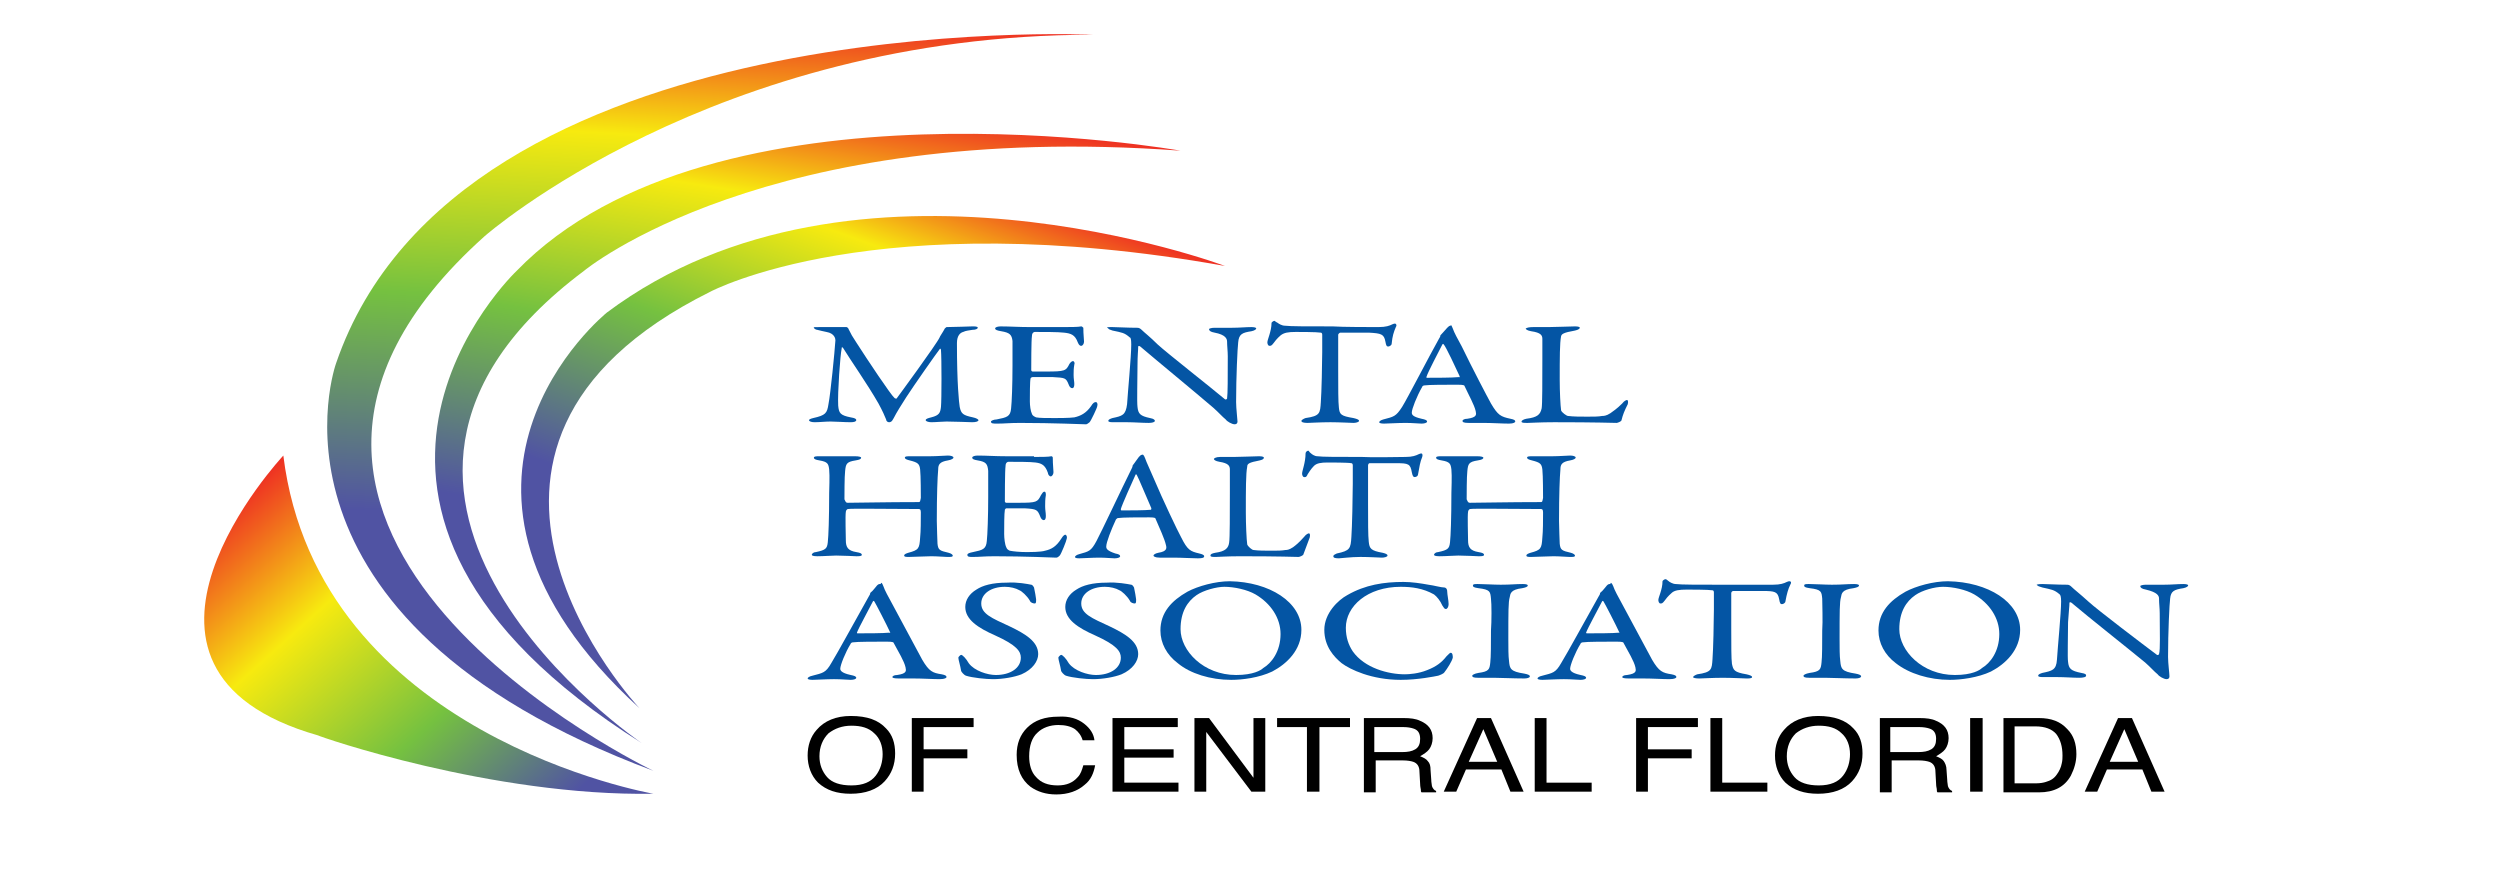 <?xml version="1.0" encoding="utf-8"?>
<!-- Generator: Adobe Illustrator 22.1.0, SVG Export Plug-In . SVG Version: 6.00 Build 0)  -->
<svg version="1.1" id="Layer_1" xmlns="http://www.w3.org/2000/svg" xmlns:xlink="http://www.w3.org/1999/xlink" x="0px" y="0px"
	 viewBox="0 0 360 126" style="enable-background:new 0 0 360 126;" xml:space="preserve">
<style type="text/css">
	.st0{fill:url(#SVGID_1_);}
	.st1{fill:url(#SVGID_2_);}
	.st2{fill:url(#SVGID_3_);}
	.st3{fill:url(#SVGID_4_);}
	.st4{fill:#0455A4;}
</style>
<g>
	<linearGradient id="SVGID_1_" gradientUnits="userSpaceOnUse" x1="32.987" y1="72.675" x2="81.066" y2="126.073">
		<stop  offset="0" style="stop-color:#EE2F23"/>
		<stop  offset="0.278" style="stop-color:#F7EA0F"/>
		<stop  offset="0.597" style="stop-color:#75C140"/>
		<stop  offset="0.894" style="stop-color:#5053A3"/>
	</linearGradient>
	<path class="st0" d="M94.1,114.3c0,0-48.3-8.3-53.3-48.7c0,0-28.7,30.7,5,40.3C45.8,106,70.8,114.7,94.1,114.3z"/>
	<linearGradient id="SVGID_2_" gradientUnits="userSpaceOnUse" x1="103.893" y1="2.194" x2="98.179" y2="111.214">
		<stop  offset="0" style="stop-color:#EE2F23"/>
		<stop  offset="0.163" style="stop-color:#F7EA0F"/>
		<stop  offset="0.387" style="stop-color:#75C140"/>
		<stop  offset="0.677" style="stop-color:#5053A3"/>
	</linearGradient>
	<path class="st1" d="M157.4,5c0,0-91.3-4.3-109,47.3c0,0-13.3,36.7,45.7,58.7c0,0-72-34.3-24.3-77C69.8,34,102.8,5,157.4,5z"/>
	<linearGradient id="SVGID_3_" gradientUnits="userSpaceOnUse" x1="120.882" y1="13.879" x2="105.798" y2="109.116">
		<stop  offset="0" style="stop-color:#EE2F23"/>
		<stop  offset="0.163" style="stop-color:#F7EA0F"/>
		<stop  offset="0.387" style="stop-color:#75C140"/>
		<stop  offset="0.677" style="stop-color:#5053A3"/>
	</linearGradient>
	<path class="st2" d="M170,21.7c0,0-67.2-12-95.6,17.3c0,0-36,34,18,68c0,0-52-35.3-8.3-68C84.1,39,110.2,17.3,170,21.7z"/>
	<linearGradient id="SVGID_4_" gradientUnits="userSpaceOnUse" x1="136.001" y1="23.623" x2="105.677" y2="106.94">
		<stop  offset="0" style="stop-color:#EE2F23"/>
		<stop  offset="0.163" style="stop-color:#F7EA0F"/>
		<stop  offset="0.387" style="stop-color:#75C140"/>
		<stop  offset="0.677" style="stop-color:#5053A3"/>
	</linearGradient>
	<path class="st3" d="M176.4,38.3c0,0-53.3-20-89,6.7c0,0-30.7,24.7,4.7,57c0,0-35.3-37.4,10.2-60C102.3,42,126.1,29.3,176.4,38.3z"
		/>
	<g>
		<path class="st4" d="M118,47.1c1.9,0,2.2,0,3.9,0c0.1,0,0.3,0.2,0.3,0.3c0.4,0.8,0.5,1,1.1,1.9c1.6,2.5,5,7.6,5.5,8
			c0.1,0.1,0.2,0.1,0.3,0.1c0.3-0.4,5.8-7.9,6.2-8.8c0-0.1,0.5-0.8,0.7-1.2c0-0.1,0.3-0.3,0.3-0.3c1.1,0,3.4-0.1,3.7-0.1
			c0.4,0,0.8,0,0.8,0.2c0,0.1-0.2,0.3-0.8,0.3c-0.5,0.1-0.9,0.1-1.3,0.3c-0.4,0.1-0.9,0.5-0.9,1.6c0,5.9,0.3,8.6,0.4,9.2
			c0.2,1,0.5,1.2,1.9,1.5c0.5,0.1,0.8,0.3,0.8,0.4c0,0.2-0.4,0.3-0.9,0.3c-0.3,0-2.6-0.1-3.7-0.1c-0.6,0-1.5,0.1-2.2,0.1
			c-0.3,0-0.8-0.1-0.8-0.3c0-0.2,0.4-0.3,0.8-0.4c1.2-0.3,1.3-0.7,1.4-1.5c0.1-1,0.1-7.1,0-8.2c0-0.1-0.1-0.3-0.2-0.1
			c-0.4,0.5-3.7,5.2-4.8,6.9c-0.7,1.1-1.4,2.2-1.8,3c-0.3,0.6-0.5,0.6-0.7,0.6c-0.2,0-0.4-0.2-0.4-0.4c-0.2-0.5-0.5-1.2-1.1-2.3
			c-1.6-2.8-4-6.2-5.1-8c-0.1-0.1-0.2-0.2-0.2,0.1c-0.2,0.9-0.6,6.3-0.5,8.2c0.1,1.1,0.3,1.4,1.8,1.7c0.6,0.1,0.8,0.2,0.8,0.4
			c0,0.2-0.3,0.3-0.8,0.3c-0.9,0-2.2-0.1-2.9-0.1c-0.7,0-1.6,0.1-2.3,0.1c-0.4,0-0.8-0.1-0.8-0.3c0-0.1,0.2-0.2,0.6-0.3
			c1.8-0.4,2-0.7,2.2-2c0.3-1.5,0.9-7.6,1-9.2c0-0.2-0.1-1-1.3-1.2c-0.5-0.1-0.9-0.2-1.3-0.3c-0.2,0-0.5-0.2-0.5-0.3
			C117.1,47.1,117.3,47.1,118,47.1z"/>
		<path class="st4" d="M153,47.1c1,0,2.3,0,2.7-0.1c0.1,0,0.2,0.1,0.3,0.2c0,1,0.1,1.6,0.1,2c0,0.3-0.2,0.6-0.4,0.6
			c-0.3,0-0.4-0.3-0.5-0.5c-0.4-1.1-1-1.3-2-1.4c-0.8-0.1-2.9-0.1-4.2-0.1c-0.1,0-0.4,0.1-0.4,0.6c-0.1,0.5-0.1,4.5-0.1,4.9
			c0,0.1,0.1,0.2,0.2,0.2h1.9c2.8,0,2.9-0.1,3.4-1.1c0.2-0.3,0.4-0.4,0.5-0.4c0.2,0,0.3,0.3,0.2,0.5c-0.1,0.6-0.1,1-0.1,1.5
			c0,0.6,0.1,0.9,0.1,1.3c0,0.4-0.1,0.6-0.3,0.6s-0.4-0.2-0.5-0.5c-0.4-1-0.5-1-2.3-1.1c-0.9,0-2.1,0-2.9,0c-0.1,0-0.3,0.1-0.3,0.2
			c-0.1,0.4-0.1,2.4-0.1,3.3c0,0.6,0.1,1.4,0.3,1.8c0.1,0.3,0.4,0.4,0.6,0.5c0.5,0.1,1.5,0.1,2.7,0.1c0.4,0,2.1,0,2.8-0.1
			c0.9-0.2,1.7-0.6,2.4-1.6c0.3-0.5,0.5-0.6,0.7-0.6c0.2,0,0.3,0.3,0.2,0.6c0,0.2-0.9,2.1-1.1,2.3c-0.1,0.1-0.4,0.3-0.5,0.3
			c-0.3,0-4.8-0.2-9.5-0.2c-1.6,0-2.2,0.1-3.3,0.1c-0.6,0-0.9,0-0.9-0.3c0-0.1,0.4-0.3,0.8-0.3c1.5-0.3,2-0.4,2.1-1.6
			c0.1-0.9,0.2-3.4,0.2-6.1c0-2.5,0-3,0-3.6c-0.1-0.9-0.4-1.2-1.6-1.4c-0.6-0.1-0.9-0.2-0.9-0.4c0-0.2,0.4-0.3,0.8-0.3
			c1.4,0,2.5,0.1,4.5,0.1H153z"/>
		<path class="st4" d="M160.2,47.1c0.6,0,2.1,0.1,3.6,0.1c0.2,0,0.4,0.1,0.6,0.3c0.4,0.4,1.2,1,2.3,2.1c1.3,1.2,7.8,6.3,9.7,7.9
			c0.2,0.1,0.3-0.1,0.3-0.1c0.1-0.7,0.1-3,0.1-6.1c0-0.7-0.1-1.5-0.1-2.1c0-0.4-0.2-1-1.8-1.3c-0.6-0.1-0.8-0.3-0.8-0.5
			c0-0.1,0.4-0.2,0.8-0.2c0.8,0,1.6,0,2.5,0c1.1,0,2-0.1,2.8-0.1c0.5,0,0.7,0.1,0.7,0.2c0,0.1-0.2,0.3-0.7,0.4
			c-1.3,0.2-1.8,0.4-1.9,1.6c-0.1,0.8-0.3,5-0.3,8.6c0,0.9,0.2,2.5,0.2,2.8c0,0.2-0.1,0.4-0.4,0.4c-0.4,0-1.1-0.4-1.3-0.7
			c-0.5-0.4-1-1-1.8-1.7c-2.8-2.4-7.8-6.5-10.5-8.8c-0.1-0.1-0.3-0.1-0.3,0c0,0.6-0.1,1.2-0.1,2.8c0,1.9-0.1,5.2,0,5.9
			c0.1,1,0.4,1.3,1.8,1.6c0.6,0.1,0.7,0.3,0.7,0.4c0,0.2-0.4,0.3-0.9,0.3c-0.9,0-2.1-0.1-3.1-0.1c-0.6,0-1.4,0-1.9,0
			c-0.4,0-0.8,0-0.8-0.2c0-0.2,0.3-0.3,0.6-0.4c1.4-0.3,1.9-0.4,2.1-2c0.1-1.7,0.6-6.8,0.6-8.6c0-0.8-0.1-1-0.2-1
			c-0.8-0.7-1.1-0.7-2.5-1c-0.3-0.1-0.6-0.2-0.6-0.3C159.2,47.1,159.5,47.1,160.2,47.1z"/>
		<path class="st4" d="M198.5,47.1c1.1,0,1.6-0.2,2-0.4c0.2-0.1,0.3-0.1,0.4-0.1c0.1,0,0.3,0.2,0.1,0.5c-0.3,0.7-0.5,1.3-0.6,2.4
			c0,0.2-0.3,0.4-0.5,0.4c-0.2,0-0.3-0.1-0.4-0.7c-0.2-1.1-0.6-1.2-2.4-1.3c-0.5,0-3.8,0-4.1,0c-0.1,0-0.3,0.2-0.3,0.3
			c0,1,0,3.4,0,5.2c0,2.5,0,4.5,0.1,5.3c0.1,1,0.3,1.2,2.1,1.5c0.4,0.1,0.8,0.2,0.8,0.4c0,0.2-0.5,0.3-0.8,0.3
			c-0.2,0-2.1-0.1-3.3-0.1c-1.5,0-3,0.1-3.3,0.1c-0.6,0-0.9-0.1-0.9-0.3c0-0.1,0.3-0.3,0.6-0.4c2.1-0.3,2.1-0.7,2.2-2.3
			c0.1-1.3,0.2-5.6,0.2-7.2c0-1.2,0-1.6,0-2.5c0-0.2-0.1-0.3-0.2-0.3c-0.6-0.1-3.2-0.1-3.6-0.1c-1.1,0-1.7,0.1-2.2,0.5
			c-0.1,0.1-0.5,0.4-1,1.1c-0.3,0.4-0.4,0.4-0.6,0.4c-0.2,0-0.3-0.3-0.3-0.5c0-0.4,0.6-1.6,0.6-2.8c0-0.1,0.3-0.3,0.4-0.3
			c0.1,0,0.1,0.1,0.5,0.3c0.1,0.1,0.6,0.4,1,0.4c0.8,0.1,3.1,0.1,6.9,0.1C193.3,47.1,197.3,47.1,198.5,47.1z"/>
		<path class="st4" d="M209.2,47.3c0.2,0.6,0.7,1.5,1.3,2.6c1.5,3.1,3.7,7.3,4.2,8.2c1,1.7,1.4,1.9,2.8,2.2c0.5,0.1,0.7,0.2,0.7,0.4
			c0,0.1-0.2,0.3-0.9,0.3c-1,0-2.4-0.1-3.7-0.1c-0.9,0-1.3,0-2.1,0c-0.7,0-0.9-0.1-0.9-0.3c0-0.1,0.2-0.3,0.7-0.3
			c1.4-0.2,1.3-0.6,1.2-1.1c-0.2-0.9-1-2.3-1.6-3.6c0-0.1-0.1-0.2-1-0.2c-1.6,0-4.2,0-4.8,0.1c-0.1,0-0.3,0.1-0.3,0.2
			c-0.8,1.4-1.5,3.2-1.5,3.7c0,0.3,0.1,0.6,1.4,0.9c0.5,0.1,0.8,0.2,0.8,0.4c0,0.2-0.4,0.3-0.8,0.3c-0.5,0-1.2-0.1-2.3-0.1
			s-2.6,0.1-3.1,0.1c-0.5,0-0.7-0.1-0.7-0.2c0-0.1,0.2-0.3,0.6-0.4c1.5-0.4,1.8-0.4,2.7-1.8c0.7-1.1,4-7.5,5.3-9.8
			c0.1-0.2,0.2-0.3,0.2-0.4c0-0.1,0-0.1,0.1-0.2c0.3-0.3,0.7-0.8,0.9-1c0.2-0.2,0.3-0.3,0.5-0.3C208.9,46.7,209,46.8,209.2,47.3z
			 M210.2,54.2c-0.5-1.1-2-4.3-2.3-4.6c-0.1-0.1-0.1-0.1-0.2,0c-0.5,1-2.1,4-2.3,4.7c0,0.1,0,0.1,0.1,0.1c1.2,0,3.6,0,4.6-0.1
			C210.1,54.4,210.2,54.3,210.2,54.2z"/>
		<path class="st4" d="M220.8,47.1c0.8,0,1.3,0,2.2,0c1.1,0,3.1-0.1,3.8-0.1c0.5,0,0.7,0.1,0.7,0.2c0,0.1-0.2,0.3-0.7,0.4
			c-1.7,0.3-1.9,0.5-2,0.8c-0.2,1-0.2,3.1-0.2,6.3c0,1.7,0.1,3.7,0.2,4.4c0.1,0.3,0.8,0.8,1,0.8c0.8,0.1,1.8,0.1,2.8,0.1
			c0.8,0,1.6,0,2.1-0.1c0.2,0,0.6,0,1.2-0.4c0.4-0.3,0.9-0.6,1.7-1.4c0.3-0.4,0.6-0.5,0.7-0.5s0.2,0.2,0.1,0.6
			c-0.5,1-0.7,1.5-0.9,2.3c0,0.2-0.6,0.4-0.7,0.4c-0.4,0-3-0.1-9-0.1c-2,0-3.4,0.1-3.8,0.1c-0.6,0-0.9,0-0.9-0.2
			c0-0.1,0.2-0.3,0.7-0.4c1.6-0.2,2-0.6,2.2-1.5c0.1-0.5,0.1-3.9,0.1-7c0-0.9,0-2.3,0-3c0-0.5-0.2-0.9-1.6-1.1
			c-0.6-0.1-0.8-0.3-0.8-0.4C219.9,47.2,220.1,47.1,220.8,47.1z"/>
	</g>
	<g>
		<path class="st4" d="M122.1,72.4c1.6,0,5.4-0.1,10.2-0.1c0.2,0,0.2-0.1,0.3-0.6c0-0.3,0-3.2-0.1-4.1c-0.1-0.8-0.3-1-1.5-1.3
			c-0.4-0.1-0.7-0.2-0.7-0.4c0-0.2,0.3-0.2,0.9-0.2c0.4,0,2.1,0,2.8,0c0.9,0,2.2-0.1,2.5-0.1c0.4,0,0.8,0.1,0.8,0.3
			c0,0.1-0.2,0.3-0.8,0.4c-1.2,0.2-1.4,0.6-1.4,1.3c-0.1,1.1-0.2,3.6-0.2,7.4c0,1,0.1,3,0.1,3.3c0.1,0.9,0.3,1,1.6,1.3
			c0.4,0.1,0.6,0.3,0.6,0.4c0,0.2-0.2,0.2-0.8,0.2c-0.4,0-1.4-0.1-2.3-0.1c-0.6,0-2.7,0.1-3.2,0.1c-0.4,0-0.7,0-0.7-0.2
			c0-0.2,0.3-0.3,0.6-0.4c1.5-0.4,1.6-0.6,1.7-2.2c0.1-0.9,0.1-2.5,0.1-3.6c0-0.4-0.1-0.5-0.3-0.5c-4.3,0-9.7-0.1-10.2,0
			c-0.1,0-0.3,0.2-0.3,0.4c-0.1,0.6,0,3.4,0,4.1c0,1,0.3,1.5,1.5,1.7c0.6,0.1,0.8,0.2,0.8,0.4c0,0.2-0.4,0.2-0.8,0.2
			c-0.2,0-1.9-0.1-2.9-0.1c-0.6,0-1.8,0.1-2.7,0.1c-0.6,0-0.8-0.1-0.8-0.2c0-0.2,0.3-0.4,0.6-0.4c1.4-0.3,1.6-0.5,1.7-1.4
			c0.1-0.9,0.2-3.4,0.2-7.1c0-0.4,0.1-2.5,0-3.4c-0.1-0.8-0.2-1.1-1.4-1.3c-0.6-0.1-0.8-0.2-0.8-0.4c0-0.2,0.4-0.2,0.8-0.2
			c0.8,0,1.8,0,2.5,0c1.2,0,2,0,2.6,0c0.6,0,0.9,0.1,0.9,0.2c0,0.2-0.2,0.3-0.8,0.4c-1.3,0.2-1.4,0.5-1.5,1.5
			c-0.1,0.7-0.1,3.7-0.1,4.1C121.8,72.4,121.9,72.4,122.1,72.4z"/>
		<path class="st4" d="M148.9,65.8c0.9,0,2.1,0,2.5-0.1c0.1,0,0.2,0.1,0.2,0.2c0,1,0.1,1.7,0.1,2.1c0,0.3-0.2,0.6-0.4,0.6
			s-0.4-0.3-0.4-0.5c-0.4-1.2-1-1.4-1.8-1.5c-0.7-0.1-2.7-0.1-3.9-0.1c-0.1,0-0.4,0.1-0.4,0.6c-0.1,0.6-0.1,4.8-0.1,5.1
			c0,0.1,0.1,0.2,0.2,0.2h1.8c2.6,0,2.7-0.1,3.2-1.1c0.2-0.3,0.3-0.5,0.5-0.5c0.2,0,0.2,0.3,0.2,0.5c-0.1,0.6-0.1,1.1-0.1,1.6
			c0,0.6,0.1,0.9,0.1,1.4c0,0.4-0.1,0.6-0.3,0.6c-0.2,0-0.4-0.2-0.5-0.5c-0.4-1-0.5-1.1-2.2-1.2c-0.9,0-2,0-2.7,0
			c-0.1,0-0.2,0.2-0.2,0.2c-0.1,0.5-0.1,2.5-0.1,3.5c0,0.6,0.1,1.5,0.3,1.9c0.1,0.3,0.3,0.4,0.5,0.5c0.5,0.1,1.4,0.2,2.5,0.2
			c0.3,0,2,0,2.6-0.2c0.9-0.2,1.6-0.6,2.3-1.7c0.3-0.5,0.5-0.6,0.6-0.6c0.2,0,0.3,0.4,0.2,0.6c0,0.2-0.8,2.2-1,2.4
			c-0.1,0.1-0.3,0.3-0.5,0.3c-0.3,0-4.5-0.2-8.9-0.2c-1.5,0-2.1,0.1-3.1,0.1c-0.5,0-0.8,0-0.8-0.3c0-0.2,0.3-0.3,0.8-0.4
			c1.4-0.3,1.9-0.4,2-1.6c0.1-0.9,0.2-3.6,0.2-6.3c0-2.7,0-3.1,0-3.8c-0.1-1-0.3-1.3-1.5-1.5c-0.6-0.1-0.8-0.2-0.8-0.4
			c0-0.2,0.4-0.3,0.8-0.3c1.3,0,2.4,0.1,4.2,0.1H148.9z"/>
		<path class="st4" d="M164.9,66c0.2,0.6,0.7,1.6,1.2,2.8c1.4,3.3,3.5,7.7,4,8.6c0.9,1.8,1.3,2,2.6,2.3c0.4,0.1,0.7,0.2,0.7,0.4
			c0,0.2-0.2,0.3-0.9,0.3c-0.9,0-2.3-0.1-3.5-0.1c-0.9,0-1.3,0-2,0c-0.7,0-0.9-0.2-0.9-0.3c0-0.1,0.2-0.3,0.7-0.4
			c1.3-0.2,1.2-0.7,1.1-1.1c-0.2-0.9-0.9-2.4-1.5-3.8c0-0.1-0.1-0.2-0.9-0.2c-1.5,0-3.9,0-4.5,0.1c-0.1,0-0.2,0.1-0.3,0.2
			c-0.7,1.5-1.4,3.3-1.4,3.9c0,0.3,0.1,0.6,1.3,1c0.5,0.1,0.7,0.2,0.7,0.4c0,0.2-0.4,0.3-0.8,0.3c-0.5,0-1.2-0.1-2.2-0.1
			c-1,0-2.4,0.1-2.9,0.1c-0.5,0-0.6-0.1-0.6-0.2c0-0.1,0.2-0.3,0.6-0.4c1.4-0.4,1.7-0.4,2.5-1.9c0.6-1.1,3.8-7.9,5-10.3
			c0.1-0.2,0.2-0.4,0.2-0.5c0-0.1,0-0.1,0.1-0.2c0.2-0.3,0.6-0.8,0.8-1.1c0.2-0.2,0.3-0.3,0.4-0.3C164.6,65.4,164.7,65.5,164.9,66z
			 M165.8,73.2c-0.5-1.1-1.9-4.5-2.1-4.8c-0.1-0.1-0.1-0.2-0.2,0c-0.5,1.1-1.9,4.2-2.1,4.9c0,0.1,0,0.2,0.1,0.2c1.1,0,3.4,0,4.3-0.1
			C165.7,73.4,165.8,73.3,165.8,73.2z"/>
		<path class="st4" d="M175.7,65.8c0.7,0,1.2,0,2,0c1.1,0,2.9-0.1,3.6-0.1c0.5,0,0.7,0.1,0.7,0.2c0,0.2-0.2,0.3-0.6,0.4
			c-1.6,0.3-1.8,0.5-1.8,0.9c-0.2,1-0.2,3.3-0.2,6.6c0,1.7,0.1,3.9,0.2,4.6c0.1,0.3,0.7,0.8,0.9,0.8c0.7,0.1,1.7,0.1,2.6,0.1
			c0.8,0,1.5,0,2-0.1c0.2,0,0.5,0,1.1-0.4c0.4-0.3,0.8-0.6,1.6-1.5c0.3-0.4,0.6-0.5,0.7-0.5c0.1,0,0.2,0.2,0.1,0.6
			c-0.4,1.1-0.6,1.6-0.9,2.4c0,0.2-0.6,0.4-0.7,0.4c-0.3,0-2.8-0.1-8.4-0.1c-1.9,0-3.2,0.1-3.5,0.1c-0.5,0-0.8,0-0.8-0.2
			c0-0.2,0.2-0.3,0.7-0.4c1.5-0.2,1.9-0.7,2-1.5c0.1-0.6,0.1-4.1,0.1-7.3c0-0.9,0-2.4,0-3.2c0-0.5-0.2-0.9-1.5-1.1
			c-0.6-0.1-0.8-0.3-0.8-0.4S175.1,65.8,175.7,65.8z"/>
		<path class="st4" d="M202.4,65.8c1,0,1.5-0.2,1.9-0.4c0.2-0.1,0.3-0.1,0.4-0.1c0.1,0,0.2,0.2,0.1,0.5c-0.3,0.7-0.4,1.4-0.6,2.5
			c0,0.2-0.2,0.4-0.5,0.4c-0.2,0-0.3-0.2-0.4-0.7c-0.2-1.2-0.5-1.3-2.2-1.3c-0.5,0-3.5,0-3.9,0c-0.1,0-0.2,0.2-0.2,0.3
			c0,1,0,3.5,0,5.5c0,2.6,0,4.7,0.1,5.5c0.1,1,0.3,1.3,2,1.6c0.4,0.1,0.7,0.2,0.7,0.4c0,0.2-0.5,0.3-0.8,0.3c-0.2,0-1.9-0.1-3.1-0.1
			c-1.4,0-2.8,0.2-3.1,0.2c-0.6,0-0.8-0.1-0.8-0.3c0-0.2,0.3-0.3,0.5-0.4c1.9-0.4,2-0.7,2.1-2.4c0.1-1.3,0.2-5.9,0.2-7.6
			c0-1.3,0-1.7,0-2.7c0-0.2-0.1-0.3-0.2-0.3c-0.5-0.1-3-0.1-3.4-0.1c-1,0-1.6,0.1-2,0.5c-0.1,0.1-0.4,0.4-0.9,1.2
			c-0.2,0.5-0.4,0.4-0.5,0.4c-0.2,0-0.3-0.3-0.3-0.5c0-0.4,0.5-1.6,0.5-2.9c0-0.2,0.2-0.4,0.4-0.4c0.1,0,0.1,0.2,0.4,0.4
			c0.1,0.1,0.5,0.4,0.9,0.4c0.7,0.1,2.9,0.1,6.4,0.1C197.6,65.9,201.3,65.8,202.4,65.8z"/>
		<path class="st4" d="M211.7,72.4c1.6,0,5.4-0.1,10.2-0.1c0.2,0,0.2-0.1,0.3-0.6c0-0.3,0-3.2-0.1-4.1c-0.1-0.8-0.3-1-1.5-1.3
			c-0.4-0.1-0.7-0.2-0.7-0.4c0-0.2,0.3-0.2,0.9-0.2c0.4,0,2.1,0,2.8,0c0.9,0,2.2-0.1,2.5-0.1c0.4,0,0.8,0.1,0.8,0.3
			c0,0.1-0.2,0.3-0.8,0.4c-1.2,0.2-1.4,0.6-1.4,1.3c-0.1,1.1-0.2,3.6-0.2,7.4c0,1,0.1,3,0.1,3.3c0.1,0.9,0.3,1,1.6,1.3
			c0.4,0.1,0.6,0.3,0.6,0.4c0,0.2-0.2,0.2-0.8,0.2c-0.4,0-1.4-0.1-2.3-0.1c-0.6,0-2.7,0.1-3.2,0.1c-0.4,0-0.7,0-0.7-0.2
			c0-0.2,0.3-0.3,0.6-0.4c1.5-0.4,1.6-0.6,1.7-2.2c0.1-0.9,0.1-2.5,0.1-3.6c0-0.4-0.1-0.5-0.3-0.5c-4.3,0-9.7-0.1-10.2,0
			c-0.1,0-0.3,0.2-0.3,0.4c-0.1,0.6,0,3.4,0,4.1c0,1,0.3,1.5,1.5,1.7c0.6,0.1,0.8,0.2,0.8,0.4c0,0.2-0.4,0.2-0.8,0.2
			c-0.2,0-1.9-0.1-2.9-0.1c-0.6,0-1.8,0.1-2.7,0.1c-0.6,0-0.8-0.1-0.8-0.2c0-0.2,0.3-0.4,0.6-0.4c1.4-0.3,1.6-0.5,1.7-1.4
			c0.1-0.9,0.2-3.4,0.2-7.1c0-0.4,0.1-2.5,0-3.4c-0.1-0.8-0.2-1.1-1.4-1.3c-0.6-0.1-0.8-0.2-0.8-0.4c0-0.2,0.4-0.2,0.8-0.2
			c0.8,0,1.8,0,2.5,0c1.2,0,2,0,2.6,0c0.6,0,0.9,0.1,0.9,0.2c0,0.2-0.2,0.3-0.8,0.4c-1.3,0.2-1.4,0.5-1.5,1.5
			c-0.1,0.7-0.1,3.7-0.1,4.1C211.4,72.4,211.5,72.4,211.7,72.4z"/>
	</g>
	<g>
		<path class="st4" d="M127.2,84.4c0.2,0.6,0.7,1.5,1.3,2.6c1.6,3,3.8,7.1,4.3,8c1,1.7,1.5,1.9,2.8,2.1c0.5,0.1,0.7,0.2,0.7,0.4
			c0,0.1-0.2,0.3-1,0.3c-1,0-2.4-0.1-3.8-0.1c-1,0-1.4,0-2.1,0s-0.9-0.1-0.9-0.2c0-0.1,0.2-0.3,0.7-0.3c1.4-0.2,1.3-0.6,1.2-1.1
			c-0.2-0.9-1-2.2-1.7-3.5c0-0.1-0.1-0.2-1-0.2c-1.6,0-4.3,0-4.9,0.1c-0.1,0-0.3,0.1-0.3,0.2c-0.8,1.3-1.5,3.1-1.5,3.6
			c0,0.2,0.1,0.6,1.5,0.9c0.5,0.1,0.8,0.2,0.8,0.4c0,0.2-0.4,0.3-0.8,0.3c-0.5,0-1.3-0.1-2.4-0.1s-2.7,0.1-3.1,0.1
			c-0.5,0-0.7-0.1-0.7-0.2c0-0.1,0.2-0.3,0.7-0.4c1.5-0.4,1.9-0.4,2.7-1.8c0.7-1.1,4.1-7.3,5.4-9.6c0.1-0.2,0.2-0.3,0.2-0.4
			c0-0.1,0-0.1,0.1-0.2c0.3-0.2,0.7-0.8,0.9-1c0.2-0.2,0.3-0.2,0.5-0.2C126.9,83.8,127,83.9,127.2,84.4z M128.2,91.1
			c-0.5-1.1-2.1-4.2-2.3-4.5c-0.1-0.1-0.1-0.1-0.2,0c-0.5,1-2.1,3.9-2.3,4.5c0,0.1,0,0.1,0.1,0.1c1.2,0,3.7,0,4.6-0.1
			C128.1,91.2,128.2,91.1,128.2,91.1z"/>
		<path class="st4" d="M148.5,84.2c0.2,0,0.4,0.4,0.4,0.4c0.1,0.4,0.3,1.6,0.3,1.7c0,0.4,0,0.6-0.2,0.6c-0.2,0-0.6-0.1-0.7-0.4
			c-0.4-0.7-1.2-1.4-1.5-1.5c-0.5-0.3-1.3-0.5-2.1-0.5c-2,0-3.4,1-3.4,2.4c0,1.5,1.5,2.1,4.1,3.3c2.3,1.1,4.1,2.2,4.1,4
			c0,1-0.8,2.2-2.4,2.9c-1,0.4-2.7,0.7-4.1,0.7c-1,0-3-0.2-3.9-0.5c-0.3-0.1-0.7-0.6-0.7-0.7c-0.1-0.7-0.4-1.6-0.4-1.9
			c0-0.1,0.3-0.4,0.4-0.4c0.2,0,0.7,0.5,1.1,1.2c0.8,1.1,2.7,1.7,3.9,1.7c2.1,0,3.6-1,3.6-2.5c0-0.9-0.6-1.8-3.7-3.2
			c-2.5-1.1-4.3-2.3-4.3-4.1c0-1,0.6-1.9,1.6-2.5c0.9-0.6,2.3-1,4.4-1C146.5,83.8,148,84.1,148.5,84.2z"/>
		<path class="st4" d="M162.9,84.2c0.2,0,0.4,0.4,0.4,0.4c0.1,0.4,0.3,1.6,0.3,1.7c0,0.4,0,0.6-0.2,0.6c-0.2,0-0.6-0.1-0.7-0.4
			c-0.4-0.7-1.2-1.4-1.5-1.5c-0.5-0.3-1.3-0.5-2.1-0.5c-2,0-3.4,1-3.4,2.4c0,1.5,1.5,2.1,4.1,3.3c2.3,1.1,4.1,2.2,4.1,4
			c0,1-0.8,2.2-2.4,2.9c-1,0.4-2.7,0.7-4.1,0.7c-1,0-3-0.2-3.9-0.5c-0.3-0.1-0.7-0.6-0.7-0.7c-0.1-0.7-0.4-1.6-0.4-1.9
			c0-0.1,0.3-0.4,0.4-0.4c0.2,0,0.7,0.5,1.1,1.2c0.8,1.1,2.7,1.7,3.9,1.7c2.1,0,3.6-1,3.6-2.5c0-0.9-0.6-1.8-3.7-3.2
			c-2.5-1.1-4.3-2.3-4.3-4.1c0-1,0.6-1.9,1.6-2.5c0.9-0.6,2.3-1,4.4-1C160.8,83.8,162.4,84.1,162.9,84.2z"/>
		<path class="st4" d="M187.4,90.7c0,2.9-2.1,4.9-4.2,6c-1.9,0.9-4.3,1.2-5.9,1.2c-3,0-5.9-0.9-7.7-2.4c-1.6-1.2-2.5-2.9-2.5-4.7
			c0-2.6,1.6-4.3,3.9-5.6c1.5-0.8,4-1.5,6.1-1.5C182.8,83.8,187.4,86.7,187.4,90.7z M172.3,85.7c-1.3,0.9-2.3,2.4-2.3,4.9
			c0,3.1,3.3,6.6,8,6.6c2.5,0,3.6-0.7,3.9-1c1.2-0.7,2.5-2.4,2.5-4.9c0-2.3-1.4-4.4-3.6-5.7c-1.2-0.7-3.1-1.1-4.5-1.1
			C175.2,84.5,173.3,85,172.3,85.7z"/>
		<path class="st4" d="M205.7,84.2c0.8,0.1,1.8,0.4,2.3,0.4c0.1,0,0.4,0.1,0.4,0.6c0,0.4,0.2,1.3,0.2,1.8c0,0.4-0.2,0.7-0.4,0.7
			c-0.2,0-0.3-0.2-0.5-0.5c-0.3-0.7-0.8-1.3-1.2-1.6c-1.6-0.9-3.2-1.1-4.8-1.1c-4.8,0-7.9,2.8-7.9,5.9c0,1.4,0.4,2.5,1,3.4
			c1.7,2.4,5.1,3.3,7.5,3.3c0.6,0,2-0.1,3.2-0.6c1.3-0.5,2.1-1.1,2.8-2c0.4-0.4,0.5-0.5,0.6-0.5c0.3,0,0.3,0.5,0.3,0.7
			c-0.1,0.5-0.8,1.6-1.2,2.1c-0.1,0.2-0.6,0.4-0.9,0.5c-0.5,0.1-2.9,0.6-5.4,0.6c-4.2,0-7.3-1.5-8.5-2.4c-1.1-0.9-2.5-2.4-2.5-4.8
			s2-4.3,3.3-5c2.6-1.5,5.3-1.9,8.1-1.9C203.3,83.8,204.6,84,205.7,84.2z"/>
		<path class="st4" d="M214.7,86.2c-0.1-1-0.1-1.3-1.8-1.5c-0.7-0.1-0.8-0.2-0.8-0.4c0-0.2,0.3-0.2,0.7-0.2c0.8,0,2.3,0.1,3.3,0.1
			c1.5,0,2.1-0.1,3.2-0.1c0.5,0,0.7,0.1,0.7,0.2c0,0.2-0.3,0.3-0.8,0.4c-1.7,0.2-1.7,0.8-1.8,1.3c-0.2,0.7-0.2,2-0.2,6.1
			c0,1.1,0,2.4,0.1,3.1c0.1,1.1,0.2,1.5,2.2,1.8c0.5,0.1,0.8,0.2,0.8,0.4c0,0.2-0.4,0.3-0.8,0.3c-1.5,0-3.6-0.1-4.4-0.1
			c-0.9,0-1.2,0-2.3,0c-0.6,0-0.8-0.1-0.8-0.3c0-0.1,0.3-0.3,0.9-0.4c1.5-0.2,1.6-0.5,1.7-1.5c0.1-0.7,0.1-2.9,0.1-4.6
			C214.8,89.5,214.8,86.9,214.7,86.2z"/>
		<path class="st4" d="M232.3,84.4c0.2,0.6,0.7,1.5,1.3,2.6c1.6,3,3.8,7.1,4.3,8c1,1.7,1.5,1.9,2.8,2.1c0.5,0.1,0.7,0.2,0.7,0.4
			c0,0.1-0.2,0.3-1,0.3c-1,0-2.4-0.1-3.8-0.1c-1,0-1.4,0-2.1,0c-0.7,0-0.9-0.1-0.9-0.2c0-0.1,0.2-0.3,0.7-0.3
			c1.4-0.2,1.3-0.6,1.2-1.1c-0.2-0.9-1-2.2-1.7-3.5c0-0.1-0.1-0.2-1-0.2c-1.6,0-4.3,0-4.9,0.1c-0.1,0-0.3,0.1-0.3,0.2
			c-0.8,1.3-1.5,3.1-1.5,3.6c0,0.2,0.1,0.6,1.5,0.9c0.5,0.1,0.8,0.2,0.8,0.4c0,0.2-0.4,0.3-0.8,0.3c-0.5,0-1.3-0.1-2.4-0.1
			c-1.1,0-2.7,0.1-3.1,0.1c-0.5,0-0.7-0.1-0.7-0.2c0-0.1,0.2-0.3,0.7-0.4c1.5-0.4,1.9-0.4,2.7-1.8c0.7-1.1,4.1-7.3,5.4-9.6
			c0.1-0.2,0.2-0.3,0.2-0.4c0-0.1,0-0.1,0.1-0.2c0.3-0.2,0.7-0.8,0.9-1c0.2-0.2,0.3-0.2,0.5-0.2C231.9,83.8,232.1,83.9,232.3,84.4z
			 M233.2,91.1c-0.5-1.1-2.1-4.2-2.3-4.5c-0.1-0.1-0.1-0.1-0.2,0c-0.5,1-2.1,3.9-2.3,4.5c0,0.1,0,0.1,0.2,0.1c1.2,0,3.7,0,4.6-0.1
			C233.2,91.2,233.3,91.1,233.2,91.1z"/>
		<path class="st4" d="M255.3,84.2c1.1,0,1.6-0.2,2-0.4c0.2-0.1,0.3-0.1,0.4-0.1c0.2,0,0.3,0.2,0.1,0.5c-0.3,0.6-0.5,1.3-0.7,2.4
			c0,0.2-0.3,0.4-0.5,0.4c-0.2,0-0.3-0.1-0.4-0.7c-0.2-1.1-0.6-1.2-2.4-1.2c-0.5,0-3.8,0-4.2,0c-0.2,0-0.3,0.2-0.3,0.3
			c0,1,0,3.3,0,5.1c0,2.4,0,4.4,0.1,5.1c0.2,0.9,0.3,1.2,2.1,1.5c0.4,0.1,0.8,0.2,0.8,0.4c0,0.2-0.5,0.2-0.8,0.2
			c-0.2,0-2.1-0.1-3.4-0.1c-1.5,0-3,0.1-3.4,0.1c-0.6,0-0.9-0.1-0.9-0.2c0-0.1,0.3-0.3,0.6-0.4c2.1-0.3,2.1-0.7,2.2-2.2
			c0.1-1.2,0.2-5.5,0.2-7.1c0-1.2,0-1.6,0-2.5c0-0.2-0.1-0.3-0.2-0.3c-0.6-0.1-3.2-0.1-3.7-0.1c-1.1,0-1.8,0.1-2.2,0.5
			c-0.1,0.1-0.5,0.4-1,1.1c-0.3,0.4-0.4,0.4-0.6,0.4c-0.2,0-0.3-0.3-0.3-0.5c0-0.4,0.6-1.5,0.6-2.7c0-0.1,0.3-0.3,0.4-0.3
			c0.2,0,0.2,0.1,0.5,0.3c0.1,0.1,0.6,0.4,1,0.4c0.8,0.1,3.2,0.1,7,0.1C250,84.2,254.1,84.2,255.3,84.2z"/>
		<path class="st4" d="M262.4,86.2c-0.1-1-0.1-1.3-1.8-1.5c-0.7-0.1-0.8-0.2-0.8-0.4c0-0.2,0.3-0.2,0.7-0.2c0.8,0,2.3,0.1,3.3,0.1
			c1.5,0,2.1-0.1,3.2-0.1c0.5,0,0.7,0.1,0.7,0.2c0,0.2-0.3,0.3-0.8,0.4c-1.7,0.2-1.7,0.8-1.8,1.3c-0.2,0.7-0.2,2-0.2,6.1
			c0,1.1,0,2.4,0.1,3.1c0.1,1.1,0.2,1.5,2.2,1.8c0.5,0.1,0.8,0.2,0.8,0.4c0,0.2-0.4,0.3-0.8,0.3c-1.5,0-3.6-0.1-4.4-0.1
			c-0.9,0-1.2,0-2.3,0c-0.6,0-0.8-0.1-0.8-0.3c0-0.1,0.3-0.3,0.9-0.4c1.5-0.2,1.6-0.5,1.7-1.5c0.1-0.7,0.1-2.9,0.1-4.6
			C262.5,89.5,262.4,86.9,262.4,86.2z"/>
		<path class="st4" d="M290.9,90.7c0,2.9-2.1,4.9-4.2,6c-1.9,0.9-4.4,1.2-5.9,1.2c-3,0-5.9-0.9-7.8-2.4c-1.6-1.2-2.5-2.9-2.5-4.7
			c0-2.6,1.6-4.3,3.9-5.6c1.5-0.8,4-1.5,6.1-1.5C286.3,83.8,290.9,86.7,290.9,90.7z M275.8,85.7c-1.3,0.9-2.3,2.4-2.3,4.9
			c0,3.1,3.3,6.6,8,6.6c2.5,0,3.6-0.7,3.9-1c1.2-0.7,2.5-2.4,2.5-4.9c0-2.3-1.4-4.4-3.6-5.7c-1.2-0.7-3.1-1.1-4.5-1.1
			C278.6,84.5,276.8,85,275.8,85.7z"/>
		<path class="st4" d="M294.1,84.1c0.7,0,2.1,0.1,3.6,0.1c0.2,0,0.4,0.1,0.6,0.3c0.4,0.4,1.2,1,2.4,2.1c1.3,1.2,7.9,6.2,9.9,7.7
			c0.2,0.1,0.3-0.1,0.3-0.1c0.2-0.7,0.1-2.9,0.1-5.9c0-0.7-0.1-1.4-0.1-2.1c0-0.4-0.2-0.9-1.9-1.3c-0.6-0.1-0.8-0.3-0.8-0.5
			c0-0.1,0.4-0.2,0.8-0.2c0.8,0,1.6,0,2.6,0c1.1,0,2-0.1,2.8-0.1c0.5,0,0.7,0.1,0.7,0.2c0,0.1-0.2,0.3-0.7,0.4
			c-1.3,0.2-1.8,0.4-1.9,1.5c-0.1,0.7-0.3,4.8-0.3,8.4c0,0.9,0.2,2.4,0.2,2.8c0,0.2-0.1,0.4-0.4,0.4c-0.4,0-1.1-0.4-1.3-0.7
			c-0.5-0.4-1-1-1.8-1.7c-2.8-2.3-8-6.4-10.6-8.6c-0.1-0.1-0.3-0.1-0.3,0c0,0.6-0.1,1.1-0.2,2.8c0,1.9-0.1,5.1,0,5.7
			c0.1,1,0.4,1.3,1.9,1.6c0.6,0.1,0.7,0.2,0.7,0.4c0,0.2-0.4,0.3-1,0.3c-0.9,0-2.1-0.1-3.2-0.1c-0.7,0-1.4,0-1.9,0
			c-0.4,0-0.8,0-0.8-0.2c0-0.2,0.3-0.3,0.6-0.4c1.4-0.3,2-0.4,2.1-1.9c0.1-1.7,0.6-6.7,0.6-8.4c0-0.7-0.1-0.9-0.2-1
			c-0.8-0.7-1.2-0.7-2.5-1c-0.3-0.1-0.7-0.2-0.7-0.3C293.1,84.2,293.4,84.1,294.1,84.1z"/>
	</g>
	<g>
		<path d="M127.6,104.9c0.9,0.9,1.3,2.1,1.3,3.6c0,1.6-0.5,2.9-1.5,4c-1.1,1.2-2.8,1.8-4.9,1.8c-2,0-3.5-0.5-4.7-1.6
			c-1-1-1.5-2.4-1.5-3.9c0-1.4,0.4-2.7,1.3-3.7c1.1-1.3,2.8-2,4.9-2C124.9,103.1,126.5,103.7,127.6,104.9z M126.1,111.7
			c0.7-0.9,1-2,1-3.1c0-1.2-0.4-2.3-1.2-3c-0.8-0.8-1.9-1.1-3.3-1.1c-1.3,0-2.4,0.4-3.3,1.1c-0.8,0.8-1.3,1.9-1.3,3.3
			c0,1.2,0.4,2.2,1.1,3c0.7,0.8,1.9,1.2,3.5,1.2C124.3,113.1,125.4,112.6,126.1,111.7z"/>
		<path d="M131.2,103.4h9v1.3h-7.2v3.2h6.3v1.3h-6.3v4.8h-1.7V103.4z"/>
		<path d="M156.1,104.2c0.9,0.7,1.4,1.5,1.5,2.4h-1.7c-0.2-0.7-0.6-1.2-1.1-1.6c-0.6-0.4-1.4-0.6-2.4-0.6c-1.2,0-2.3,0.4-3,1.1
			c-0.8,0.7-1.2,1.9-1.2,3.4c0,1.2,0.3,2.3,1,3c0.7,0.8,1.7,1.2,3.1,1.2c1.3,0,2.2-0.4,2.9-1.2c0.4-0.4,0.6-1,0.8-1.7h1.7
			c-0.2,1.1-0.6,2.1-1.5,2.8c-1,0.9-2.4,1.4-4.1,1.4c-1.5,0-2.7-0.4-3.7-1.1c-1.3-1-2-2.5-2-4.6c0-1.6,0.5-2.9,1.5-3.9
			c1.1-1.1,2.6-1.6,4.5-1.6C154,103.1,155.2,103.5,156.1,104.2z"/>
		<path d="M160.2,103.4h9.4v1.3h-7.7v3.2h7.1v1.2h-7.1v3.6h7.8v1.3h-9.5V103.4z"/>
		<path d="M172,103.4h2.1l6.4,8.6v-8.6h1.7V114h-2l-6.5-8.6v8.6H172V103.4z"/>
		<path d="M194.4,103.4v1.3H190v9.3h-1.8v-9.3h-4.3v-1.3H194.4z"/>
		<path d="M196.2,103.4h5.9c1,0,1.8,0.1,2.4,0.4c1.2,0.5,1.8,1.3,1.8,2.5c0,0.6-0.2,1.2-0.5,1.6c-0.3,0.4-0.8,0.7-1.3,1
			c0.5,0.2,0.9,0.4,1.1,0.7c0.3,0.3,0.4,0.7,0.4,1.3l0.1,1.4c0,0.4,0.1,0.7,0.1,0.9c0.1,0.3,0.3,0.6,0.6,0.7v0.2h-2.1
			c-0.1-0.1-0.1-0.2-0.1-0.4c0-0.1-0.1-0.4-0.1-0.8l-0.1-1.8c0-0.7-0.3-1.2-0.9-1.4c-0.3-0.1-0.8-0.2-1.5-0.2h-3.9v4.6h-1.7V103.4z
			 M201.9,108.3c0.8,0,1.4-0.1,1.9-0.4s0.7-0.8,0.7-1.5c0-0.8-0.3-1.3-1-1.5c-0.3-0.1-0.8-0.2-1.4-0.2h-4.2v3.6H201.9z"/>
		<path d="M212.7,103.4h2l4.7,10.6h-1.9l-1.3-3.2h-5.1l-1.4,3.2h-1.8L212.7,103.4z M215.6,109.7l-2-4.7l-2.1,4.7H215.6z"/>
		<path d="M221,103.4h1.7v9.3h6.5v1.3H221V103.4z"/>
		<path d="M235.5,103.4h9v1.3h-7.2v3.2h6.3v1.3h-6.3v4.8h-1.7V103.4z"/>
		<path d="M246.3,103.4h1.7v9.3h6.5v1.3h-8.2V103.4z"/>
		<path d="M266.9,104.9c0.9,0.9,1.3,2.1,1.3,3.6c0,1.6-0.5,2.9-1.5,4c-1.1,1.2-2.8,1.8-4.9,1.8c-2,0-3.5-0.5-4.7-1.6
			c-1-1-1.5-2.4-1.5-3.9c0-1.4,0.4-2.7,1.3-3.7c1.1-1.3,2.8-2,4.9-2C264.1,103.1,265.8,103.7,266.9,104.9z M265.4,111.7
			c0.7-0.9,1-2,1-3.1c0-1.2-0.4-2.3-1.2-3c-0.8-0.8-1.9-1.1-3.3-1.1c-1.3,0-2.4,0.4-3.3,1.1c-0.8,0.8-1.3,1.9-1.3,3.3
			c0,1.2,0.4,2.2,1.1,3c0.7,0.8,1.9,1.2,3.5,1.2C263.6,113.1,264.7,112.6,265.4,111.7z"/>
		<path d="M270.5,103.4h5.9c1,0,1.8,0.1,2.4,0.4c1.2,0.5,1.8,1.3,1.8,2.5c0,0.6-0.2,1.2-0.5,1.6c-0.3,0.4-0.8,0.7-1.3,1
			c0.5,0.2,0.9,0.4,1.1,0.7s0.4,0.7,0.4,1.3l0.1,1.4c0,0.4,0.1,0.7,0.1,0.9c0.1,0.3,0.3,0.6,0.6,0.7v0.2h-2.1
			c-0.1-0.1-0.1-0.2-0.1-0.4s-0.1-0.4-0.1-0.8l-0.1-1.8c0-0.7-0.3-1.2-0.9-1.4c-0.3-0.1-0.8-0.2-1.5-0.2h-3.9v4.6h-1.7V103.4z
			 M276.2,108.3c0.8,0,1.4-0.1,1.9-0.4c0.5-0.3,0.7-0.8,0.7-1.5c0-0.8-0.3-1.3-1-1.5c-0.3-0.1-0.8-0.2-1.4-0.2h-4.2v3.6H276.2z"/>
		<path d="M283.7,103.4h1.8V114h-1.8V103.4z"/>
		<path d="M288.4,103.4h5.2c1.8,0,3.1,0.5,4.1,1.6c0.9,0.9,1.3,2.1,1.3,3.6c0,1.1-0.3,2.1-0.8,3.1c-0.9,1.6-2.4,2.4-4.6,2.4h-5.1
			V103.4z M293.2,112.8c0.6,0,1.1-0.1,1.4-0.2c0.7-0.2,1.2-0.5,1.6-1.1c0.3-0.4,0.6-1,0.7-1.6c0.1-0.4,0.1-0.8,0.1-1.1
			c0-1.3-0.3-2.3-0.9-3.1c-0.6-0.7-1.6-1.1-3-1.1h-3v8.2H293.2z"/>
		<path d="M305,103.4h2l4.7,10.6h-1.9l-1.3-3.2h-5.1L302,114h-1.8L305,103.4z M307.9,109.7l-2-4.7l-2.1,4.7H307.9z"/>
	</g>
</g>
</svg>
